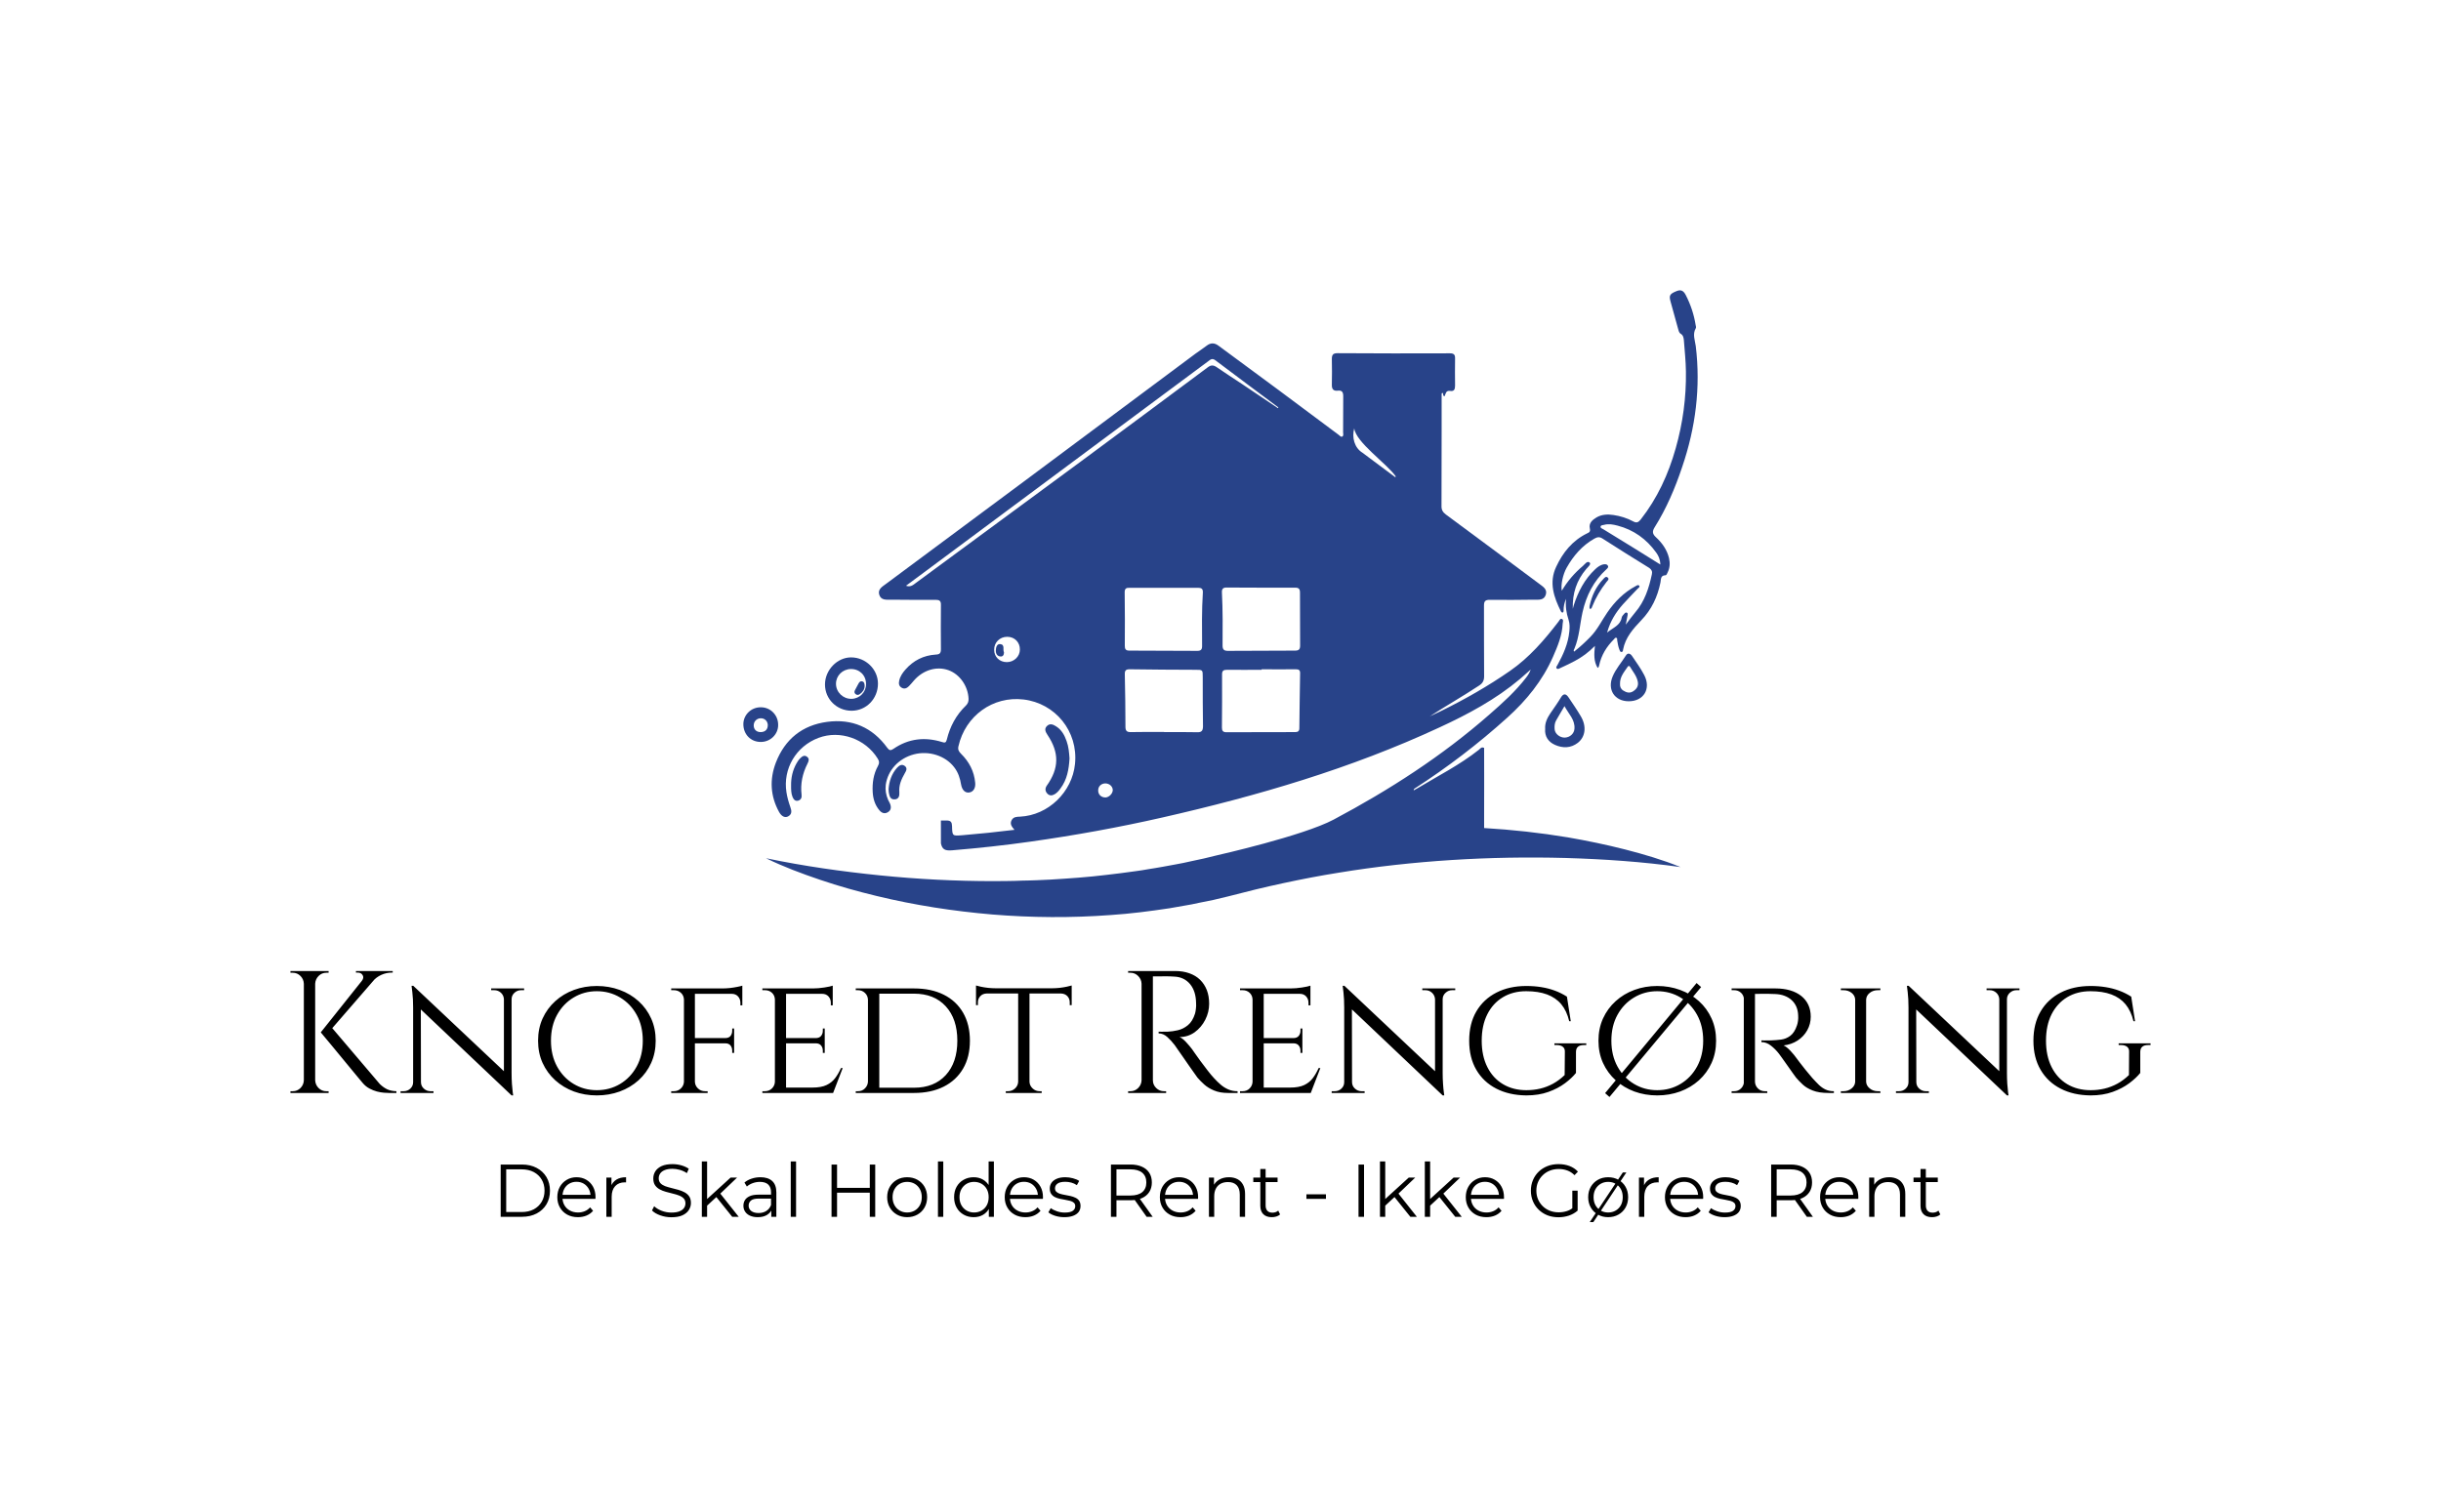 <svg xmlns="http://www.w3.org/2000/svg" viewBox="-6.655 105.185 588.31 364.63"> <svg xmlns="http://www.w3.org/2000/svg" xmlns:xlink="http://www.w3.org/1999/xlink" version="1.1" id="Layer_1" x="172.501" y="175.185" viewBox="116.1 246.686 745.766 489.921" xml:space="preserve" height="151.094" width="230" preserveAspectRatio="xMinYMin" enable-background="new 0 0 1000 1000" style="overflow: visible;"><path class="st0" d="M860.4,290.3c-0.6-4.6-2.7-9.3,0-14c0.4-0.6,0.1-1.7-0.1-2.5c-1.3-8.2-3.9-16-7.7-23.4c-1.9-3.7-4-4.5-7.5-3   c-4.9,2-5.7,3.3-4.5,7.7c1.9,7,3.9,14,5.8,21c0.5,1.6,0.7,3.6,2.2,4.5c2,1.2,2.3,3.1,2.5,5.1c0.6,8.1,1.5,16.2,1.6,24.3   c0.3,20.4-2.4,40.5-8,60.2c-5.7,20.2-14.3,39-27.4,55.7c-1.8,2.2-3.2,2.8-5.8,1.4c-4.8-2.6-10-4.2-15.4-5   c-4.6-0.7-9.2-0.5-13.3,1.9c-3.2,1.9-6.1,4.5-5.2,8.5c0.6,2.6-0.4,3.2-2.2,4c-11.4,5.6-18.9,14.9-24.1,26.1   c-5.8,12.3-1.8,23.8,3.8,35c0.2,0.4,0.8,0.8,1.1,0.8c0.9-0.2,0.9-1,0.9-1.8c0-3.1,0.6-6.1,2-9c-0.7,5.6,0.1,11.1,1.9,16.4   c1,3.1,0.9,6,0.6,9.1c-0.9,9.5-4.7,18-9.3,26.3c-0.5,0.8-1.4,1.7-0.6,2.6c0.8,0.9,1.8,0.2,2.7-0.2c3.8-1.8,7.6-3.5,11.3-5.5   c5.7-3,10.9-6.8,15.9-11.9c-0.7,6.5-1,12,2.1,17.2c1-0.5,1-1.3,1.2-2c1.7-8,5.8-14.6,11.5-20.3c0.6-0.6,1-1.6,2-1.2   c0.8,0.3,0.5,1.3,0.6,2c0.4,2.4,0.8,4.9,1.7,7.2c0.3,0.8,0.6,1.9,1.6,1.9c1.1,0,1.2-1.1,1.3-1.9c1.8-9.5,7.9-16.3,14.2-22.9   c8.1-8.4,12.7-18.3,15-29.5c0.5-2.4-0.1-5.6,3.9-5.7c0.9,0,1.3-1.4,1.7-2.2c1.8-3.6,2-7.3,1.1-11.2c-1.6-6.6-5.4-11.9-10.3-16.4   c-2.7-2.5-2.9-4.5-1-7.6c9.3-14.8,16.1-30.8,21.6-47.3C860.3,353.9,864.3,322.5,860.4,290.3z M826.1,468.6   c-2.3,10.8-5.6,21.2-13,29.8c-2.4,2.8-4.5,5.8-7.4,9.6c0.6-3,1-5.2,1.4-7.3c0.1-0.7,0.3-1.6-0.4-2c-1-0.6-1.6,0.2-2.2,0.8   c-0.8,0.9-1.8,1.9-2,3c-1.1,6.2-6.7,7.8-11.4,11.7c2.5-9,6.9-15.9,12.4-22.1c3.7-4.1,7.6-8.1,11.4-12.1c0.6-0.7,2-1.3,1.4-2.3   c-0.8-1.2-2-0.3-2.9,0.2c-9.2,4.9-16.4,12.2-22.2,20.7c-4.4,6.4-7.7,13.4-13.2,19c-4,4.1-8.1,7.9-12.7,11.5c-0.7-1,0-1.7,0.3-2.4   c3.8-9.1,4.2-18.9,6.3-28.4c2.9-13,8.7-24.5,18.7-33.6c0.8-0.8,1.8-1.5,1.1-2.8c-0.6-1.1-1.8-1.2-2.9-1.1c-2.8,0.4-5,2-7,3.9   c-8.3,7.8-13.4,17.6-16.8,28.3c-0.2,0.7-0.4,1.4-0.7,2.6c-0.4-12.1,3-22.2,10.5-31.1c1.3-1.5,4-3.7,2.7-5c-1.9-1.7-3.8,1.3-5.3,2.6   c-6.5,5.5-12.1,11.9-16.5,19.4c-0.9-4.4,0.8-12.7,3.8-18c5.3-9.4,12.1-17.3,21.6-22.7c2.3-1.3,4.1-1.6,6.4-0.1   c12.1,7.8,24.3,15.4,36.6,23C825.9,465,826.6,466.5,826.1,468.6z M829.5,451.7c1.8,2.5,3.1,5.3,3.2,9.3   c-6.9-4.3-13.2-8.2-19.4-12.1c-8.4-5.2-16.8-10.3-25.2-15.5c-0.8-0.5-2.2-0.8-2.1-1.9c0.1-1.4,1.7-1.2,2.7-1.5   c3.6-1,7.1-0.3,10.6,0.6C811.9,433.9,821.9,441.1,829.5,451.7z" style="fill: #284389; fill-opacity: 1;"></path><path class="st0" d="M200.7,575.3c11.5,0,20.6-9.4,20.6-21.2c0-11.2-9.6-20.5-21-20.5c-10.9,0-20.4,9.9-20.4,21.2   C179.9,566.2,189.1,575.3,200.7,575.3z M200.1,542.7c6.8-0.1,11.9,4.9,11.9,11.8c0,6.3-5,11.4-11.4,11.5   c-6.6,0.1-12.1-5.2-12.1-11.8C188.5,547.9,193.6,542.8,200.1,542.7z" style="fill: #284389; fill-opacity: 1;"></path><path class="st0" d="M750.4,602c6.1,2.7,12.3,2.6,17.8-1.6c6-4.7,7-12.9,2.4-20.7c-3-5.1-6.3-9.9-9.6-14.8   c-2.1-3.2-4.1-3.2-6.1,0.2c-2.5,4.2-5.4,8.2-8.2,12.3c-2.4,3.6-4.3,7.5-4,12C742.2,595.4,745.2,599.7,750.4,602z M751.2,583   c2-3.6,4.2-7.1,6.6-11.3c3.2,6.1,8.3,10.5,7.8,17.6c-0.2,3.8-3.4,6.8-7.5,7c-3.9,0.1-7.7-2.9-8-6.5   C749.9,587.4,750.1,585,751.2,583z" style="fill: #284389; fill-opacity: 1;"></path><path class="st0" d="M353.5,639.9c1.7,2,3.9,1.9,6,0.6c1.8-1.1,3.2-2.7,4.4-4.4c5.2-6.9,6.6-15,7.1-23.5c-0.3-4.5-0.7-9.2-2.3-13.6   c-1.6-4.6-3.9-8.8-8.2-11.5c-2.3-1.5-4.8-2.5-7.1-0.3c-2.4,2.3-1.1,4.7,0.4,7c9.3,13.9,9.1,26.1-0.6,39.7   C351.9,635.8,351.8,638,353.5,639.9z" style="fill: #284389; fill-opacity: 1;"></path><path class="st0" d="M820.1,547.4c-2.7-5.2-6.2-10-9.5-14.9c-1.3-1.9-3.3-2.8-4.8-0.4c-3.4,5.5-7.9,10.4-10.4,16.5   c-4.3,10.3,1.6,19.3,12.6,19.3C819.7,567.9,825.7,558.1,820.1,547.4z M801.2,554.4c-0.2-5.7,3.3-9.4,6-13.5c0.5-0.8,1.3-0.8,1.8,0   c2.2,3.8,5.2,7.1,6.1,11.7c0.7,3.6-1.1,5.9-3.8,7.6c-2.6,1.6-5.1,0.9-7.6-0.7C801.6,558.1,801.1,556.3,801.2,554.4z" style="fill: #284389; fill-opacity: 1;"></path><path class="st0" d="M143.3,586.5c0.1-7.8-6-14-13.7-13.9c-7.5,0-13.5,6-13.5,13.2c0,8,5.8,13.9,13.6,13.9   C137.2,599.7,143.3,593.8,143.3,586.5z M129.8,592c-3.3,0.1-5.5-1.9-5.6-5c-0.1-3.2,2.2-5.7,5.4-5.8c3.1-0.1,5.4,2.1,5.6,5.1   C135.3,589.8,133.3,591.9,129.8,592z" style="fill: #284389; fill-opacity: 1;"></path><path class="st0" d="M165.9,611.3c-2.2-1.7-4-0.2-5.5,1.3c-1.1,1.1-2,2.5-2.8,3.9c-3,5.4-4.3,11.2-4.2,17.4c0,3,0,5.9,1.1,8.7   c0.8,2,2.1,3.6,4.4,3c2.3-0.6,3-2.6,2.7-4.6c-1-8.6,0.7-16.6,4.6-24.3C167.2,614.8,167.9,612.8,165.9,611.3z" style="fill: #284389; fill-opacity: 1;"></path><path class="st0" d="M242.3,618.5c-2.4-1.8-4.4-0.4-6.1,1.4c-4.3,4.8-6.1,10.5-6.6,16.5c0.1,1.1,0,2,0.2,2.9c0.5,2.6,1,5.4,4.4,5.3   c3.5-0.1,4-2.9,3.8-5.6c-0.5-5.6,1.7-10.3,4.3-14.9C243.4,622.3,244.5,620.2,242.3,618.5z" style="fill: #284389; fill-opacity: 1;"></path><path class="st0" d="M316.8,523.2c-2.7-0.2-3.3,2.7-3.4,4.9c-0.1,2.4,0.9,4.5,3.6,4.8c1.9,0.2,2.8-1.2,2.8-3.3   C318.6,527.6,320.8,523.6,316.8,523.2z" style="fill: #284389; fill-opacity: 1;"></path><path class="st0" d="M788.1,472.4c-5.7,5.9-9,13.1-10.7,21.1c-0.1,0.7-0.2,1.5,0.4,2.3c1.3-0.3,1.4-1.2,1.7-2   c2.7-6.9,6.5-13.2,11.1-19.1c0.8-1,2.4-2.2,1.1-3.4C790.3,469.8,789,471.4,788.1,472.4z" style="fill: #284389; fill-opacity: 1;"></path><path class="st0" d="M207,562.4c2.4-1.6,3.8-3.8,3.9-6.3c0-2-0.4-3.5-2.1-3.8c-1.6-0.3-2.3,1-3,2.3c-0.8,1.5-1.6,3-2.4,4.5   c-0.6,1.1-0.7,2.1,0.2,3C204.6,563.1,205.8,563.2,207,562.4z" style="fill: #284389; fill-opacity: 1;"></path><path class="st0" d="M760.5,674.3c-21.6-3.6-43.5-6-65.5-7.3v-8.2c0-0.6,0-1.4,0-2.4c0-17,0.1-34,0-51c0-1.3,0.3-1-0.8-1.3   c-1.4-0.5-2.4,1-3.4,1.8c-15.1,11.9-31.3,20-47.7,29.9c-1.1,0.6-2.2,1.2-3.2,1.8c0.1-0.9,0.4-1.3,0.8-1.5   c25.6-16.5,49.8-35,72.4-55.4c15-13.5,27.5-28.9,35.7-47.5c3.7-8.4,7.2-16.8,7.6-26.1c0.1-1.2,0.9-3.1-0.8-3.6   c-1.3-0.4-1.8,1.4-2.6,2.3c-11,14.3-22.7,27.9-37.7,38.3c-17.1,11.9-35.2,22.2-53.9,31.4c-2.9,1.4-5.9,2.8-8.9,4.2   c12.8-8.3,25.9-15.7,38.6-24.1c2.8-1.8,3.9-3.9,3.9-7.2c-0.2-18.5,0-37-0.1-55.4c0-3.4,1.1-4.4,4.5-4.4c11.6,0.1,23.2,0.1,34.7-0.1   c3.5,0,7.7,0.6,9.1-3.9c1.4-4.4-2.4-6.4-5.1-8.5c-24.3-18.1-48.6-36.2-73-54.2c-2.4-1.8-3.5-3.7-3.4-6.7   c0.1-19.8,0.1-39.7,0.1-59.5c0-9.1,0-18.2,0-27.4c0-0.6-0.1-1.3,0.7-1.5c1,0.6-0.2,2.3,1.6,2.7c0.9-1.9,0.9-4.7,4.3-4.2   c3.2,0.5,3.9-1.3,3.9-4.2c-0.1-7-0.1-14,0-21.1c0.1-3-0.9-4.1-4-4.1c-29.3,0.1-58.6,0.1-87.9-0.1c-3.6,0-4.4,1.4-4.4,4.6   c0.1,6.7,0.2,13.3,0,20c-0.1,3.5,1.2,5.1,4.7,4.7c3.3-0.4,4.2,1.2,4.2,4.4c-0.1,9.4,0,18.7-0.1,28.1c0,1.2,0.6,2.7-0.7,3.4   c-1.1,0.5-1.9-0.8-2.8-1.4c-15.6-11.6-31.2-23.3-46.8-34.9c-15.6-11.6-31.3-23.1-47-34.7c-3.2-2.4-6.2-2.5-9.4,0   c-2.8,2.2-5.9,4.1-8.7,6.2c-44.8,33.3-89.5,66.7-134.2,100c-35.9,26.7-71.8,53.3-107.7,80c-2.8,2.1-6.5,4.1-5.2,8.4   c1.4,4.5,5.6,3.9,9,3.9c11.7,0.1,23.4,0.2,35.1,0.1c2.9,0,4.2,0.8,4.1,4c-0.1,11.6-0.1,23.2,0,34.7c0,3.1-1.1,4-4,4.1   c-9.6,0.6-17.5,4.6-23.8,11.8c-2.2,2.5-4.1,5.3-4.8,8.6c-0.5,2.2-0.3,4.2,1.9,5.5c2.2,1.3,4.1,0.4,5.7-1.2c1.4-1.4,2.6-2.9,3.9-4.4   c7.2-8.3,17.8-11.4,27-8.1c8.9,3.2,15.3,12.5,15.7,22.3c0.1,2.1-0.5,3.8-2,5.3c-7.7,7.4-12.5,16.4-15,26.7   c-0.6,2.4-1.5,2.6-3.6,1.9c-13.5-4.2-26.3-2.8-38.1,5.3c-2.1,1.4-3.2,1.4-4.8-0.8c-11.6-16-27.6-22.9-47-20.3   c-19.4,2.6-33,13.5-40.1,31.9c-5,13.1-4.3,26.1,2.5,38.5c2,3.6,4.7,4.8,7.1,3.5c3.3-1.8,2.7-4.6,1.7-7.4c-1.3-3.7-2.4-7.5-3-11.4   c-2.9-18.3,7.4-36,25.1-42.6c16.8-6.3,36.6,0.7,46.2,16.2c1.3,2,1.4,3.7,0.2,5.8c-3.5,6.3-4.5,13.3-4.1,20.4   c0.3,5.3,1.8,10.2,5.3,14.3c1.7,2,4,3,6.6,1.4c2.5-1.5,2.7-3.9,1.7-6.5c-0.4-1-1-2-1.5-3c-1.7-3.8-2.4-7.8-1.9-11.9   c1.6-11.4,10.2-20.7,22-23.8c11.7-3.1,24.7,1.1,31.5,10.1c3.1,4,4.6,8.6,5.4,13.6c0.8,4.3,3.2,6.6,6.4,6.1c3.2-0.5,5-3.5,4.6-7.6   c-0.8-9-4.8-16.5-11.1-22.7c-1.7-1.7-2.6-3.2-2-5.8c5.4-23.9,27-39.4,50.8-36.6c24.8,2.9,42.9,24.8,40.3,50.4   c-2.2,22-20.9,40.1-42.9,41.2c-2.7,0.1-5.3,0.1-6.7,2.9c-1.4,2.8,0.1,4.9,2.3,7.4c-13.9,1.7-27.2,3.1-40.6,4.2   c-7.9,0.6-8,0.8-8.2-7.1c-0.1-3.1-0.9-4.4-4.3-4.4c-1.5,0-3,0-4.4,0V679c1,4.7,3.2,5.9,8.8,5.4c20.5-1.7,40.9-3.9,61.3-6.8   c34.6-4.9,69-11.1,103.2-18.9c74.3-16.9,147.1-38.2,216.4-70.4c22.3-10.3,43.9-21.9,62.8-37.8c2.8-2.4,5.6-4.9,8.4-7.4   c-0.8,2.4-2.1,4.4-3.5,6.2c-8.3,10.8-18.4,19.9-28.6,28.8c-37.1,32.6-78.3,59.1-121.9,82.3c-24.1,12.8-90.7,27.8-90.7,27.8   l-10.7,2.6l-10.7,2.3c-7.1,1.7-14.4,2.8-21.6,4.2c-3.6,0.7-7.2,1.2-10.8,1.8c-3.6,0.6-7.2,1.3-10.9,1.7c-7.3,1-14.5,2-21.9,2.8   c-14.6,1.8-29.3,2.8-44,3.7l-11,0.5c-3.7,0.2-7.4,0.2-11.1,0.3l-5.5,0.2l-5.5,0.1c-3.7,0-7.4,0.1-11.1,0.1c-29.6,0-59.3-1.5-89-4.5   c-29.7-3-59.4-7.2-89.1-13.4c13.7,6.7,27.9,12,42.4,16.9c14.4,4.9,29.1,9,44,12.6c29.7,7.2,60,11.9,90.7,14.5   c30.6,2.5,61.5,2.7,92.3,0.4c15.4-1,30.7-3,46-5.3l11.4-2c1.9-0.3,3.8-0.6,5.7-1l5.7-1.2l11.4-2.3l11.3-2.7l21.8-5.5   c7.1-1.8,14.4-3.3,21.5-4.9c14.4-3.1,28.9-5.9,43.4-8.2c29.1-4.8,58.5-8,88.1-9.9c29.6-1.9,59.3-2.4,89.2-1.6   c29.9,0.9,59.8,2.9,89.8,7.1c-14.1-5.7-28.7-10-43.5-13.8C790.5,680,775.5,676.9,760.5,674.3z M322,537.3c-5.7,0-9.9-4.1-9.9-9.6   c-0.1-5.8,4.4-10.2,10.2-10.2c5.8,0,10,4.3,9.9,10C332.2,532.9,327.6,537.3,322,537.3z M399.1,643.1c-3.3,0-5.7-2.2-5.7-5.4   c-0.1-3.2,2.3-5.5,5.5-5.6c3.3,0,5.9,2.4,5.9,5.3C404.7,640.2,401.8,643,399.1,643.1z M474.6,524.8c0,2.7-1,3.7-3.7,3.7   c-17.7-0.1-35.5-0.2-53.2-0.2c-2.9,0-3.5-1.3-3.5-3.8c0.1-13.9,0.1-27.8-0.1-41.8c0-2.9,1.2-3.6,3.8-3.5c9,0.1,18,0,27,0   c0,0,0,0,0,0c8.9,0,17.7,0.1,26.6,0c2.6,0,3.8,0.8,3.7,3.6C474.3,496.7,474.5,510.7,474.6,524.8z M470.7,592.1   c-8.6-0.2-17.2-0.1-25.8-0.1c0,0,0-0.1,0-0.1c-8.6,0-17.2-0.1-25.8,0.1c-3.1,0.1-4.4-0.8-4.4-4.1c0-13.7-0.2-27.3-0.5-41   c-0.1-3.2,0.9-4.1,4.3-4c17,0.3,34,0.3,50.9,0.4c5.7,0,5.7,0,5.7,5.6c0,12.9,0,25.8,0.2,38.8C475.2,591.2,474,592.2,470.7,592.1z    M479.1,306.8c-32.8,24.4-65.6,48.8-98.5,73.1c-43.2,31.9-86.5,63.7-129.7,95.5c-2.1,1.6-4.2,3.5-7.7,2.2c5.6-4.2,10.9-8.1,16.2-12   c42.1-31.3,84.2-62.6,126.3-93.9c31.2-23.2,62.5-46.4,93.7-69.6c1.7-1.3,3.1-2.6,5.5-0.8c16.4,12.4,32.9,24.6,49.3,36.9   c-0.1,0.2-0.2,0.4-0.3,0.6c-9.3-6.2-18.5-12.5-27.8-18.7c-6.8-4.5-13.6-8.9-20.3-13.5C483.3,305,481.5,305,479.1,306.8z M550.6,589   c0,2.2-1.1,3-3.2,3c-18,0-35.9,0-53.9,0.1c-2.6,0-3.4-1.2-3.4-3.6c0.1-13.9,0.2-27.8,0.1-41.7c0-2.9,1.3-3.5,3.9-3.5   c9,0.1,18,0,27,0c0-0.1,0-0.3,0-0.4c9,0,18,0.1,26.9,0c2.2,0,3.2,0.7,3.2,2.9C550.9,560.2,550.8,574.6,550.6,589z M551.2,524.4   c0,2.9-1,3.9-3.9,3.9c-17.5,0-35,0.1-52.5,0.2c-3,0-4.2-1-4.2-4.1c0.1-13.8,0.2-27.6-0.5-41.4c-0.2-3.1,1-4.1,4-4   c8.9,0.1,17.7,0.1,26.6,0.1c0,0,0,0,0,0c8.9,0,17.7,0.1,26.6,0c2.9,0,3.8,1,3.8,3.9C551.1,496.8,551.1,510.6,551.2,524.4z    M625.5,392.7c-8.1-6-25.1-18.8-25.6-19.1c-6.3-3.9-8.4-12-6.4-19.1c1.2,11,25.5,27.6,32.5,37.7   C625.9,392.3,625.7,392.5,625.5,392.7z" style="fill: #284389; fill-opacity: 1;"></path></svg> <svg y="385.185" viewBox="2.05 4.07 346.97 14.63" x="114.015" height="14.63" width="346.97" xmlns="http://www.w3.org/2000/svg" style="overflow: visible;"><g fill="#000" style=""><path d="M7.18 17.42L2.05 17.42L2.05 4.82L7.18 4.82Q9.20 4.82 10.72 5.63Q12.24 6.43 13.09 7.85Q13.93 9.27 13.93 11.12L13.93 11.12Q13.93 12.98 13.09 14.40Q12.24 15.82 10.72 16.62Q9.20 17.42 7.18 17.42L7.18 17.42ZM3.38 5.98L3.38 16.27L7.11 16.27Q8.78 16.27 10.02 15.62Q11.25 14.96 11.93 13.80Q12.62 12.64 12.62 11.12L12.62 11.12Q12.62 9.59 11.93 8.44Q11.25 7.29 10.02 6.63Q8.78 5.98 7.11 5.98L7.11 5.98L3.38 5.98ZM20.66 17.51L20.66 17.51Q19.19 17.51 18.07 16.89Q16.96 16.27 16.33 15.18Q15.70 14.09 15.70 12.69L15.70 12.69Q15.70 11.29 16.30 10.21Q16.90 9.13 17.96 8.51Q19.01 7.88 20.32 7.88L20.32 7.88Q21.65 7.88 22.69 8.49Q23.72 9.09 24.32 10.18Q24.91 11.27 24.91 12.69L24.91 12.69Q24.91 12.78 24.90 12.88Q24.89 12.98 24.89 13.09L24.89 13.09L16.67 13.09L16.67 12.13L24.21 12.13L23.71 12.51Q23.71 11.48 23.27 10.68Q22.82 9.88 22.07 9.43Q21.31 8.98 20.32 8.98L20.32 8.98Q19.35 8.98 18.58 9.43Q17.80 9.88 17.37 10.69Q16.94 11.50 16.94 12.55L16.94 12.55L16.94 12.74Q16.94 13.82 17.42 14.64Q17.89 15.46 18.75 15.92Q19.60 16.38 20.70 16.38L20.70 16.38Q21.56 16.38 22.31 16.07Q23.06 15.77 23.60 15.14L23.60 15.14L24.32 15.97Q23.69 16.72 22.74 17.12Q21.80 17.51 20.66 17.51ZM28.80 17.42L27.52 17.42L27.52 7.97L28.75 7.97L28.75 10.55L28.62 10.10Q29.02 9.02 29.95 8.45Q30.89 7.88 32.27 7.88L32.27 7.88L32.27 9.13Q32.20 9.13 32.13 9.12Q32.06 9.11 31.99 9.11L31.99 9.11Q30.49 9.11 29.65 10.02Q28.80 10.93 28.80 12.60L28.80 12.60L28.80 17.42ZM43.20 17.53L43.20 17.53Q41.80 17.53 40.51 17.07Q39.22 16.61 38.52 15.89L38.52 15.89L39.04 14.87Q39.71 15.52 40.83 15.96Q41.96 16.40 43.20 16.40L43.20 16.40Q44.39 16.40 45.14 16.10Q45.88 15.80 46.23 15.30Q46.58 14.80 46.58 14.18L46.58 14.18Q46.58 13.45 46.16 13.00Q45.74 12.55 45.05 12.29Q44.37 12.02 43.54 11.83Q42.71 11.63 41.89 11.40Q41.06 11.18 40.37 10.80Q39.67 10.42 39.25 9.80Q38.83 9.18 38.83 8.17L38.83 8.17Q38.83 7.24 39.32 6.45Q39.82 5.67 40.84 5.19Q41.87 4.72 43.47 4.72L43.47 4.72Q44.53 4.72 45.58 5.01Q46.62 5.31 47.38 5.83L47.38 5.83L46.93 6.89Q46.12 6.35 45.21 6.10Q44.30 5.85 43.45 5.85L43.45 5.85Q42.32 5.85 41.58 6.16Q40.84 6.46 40.49 6.98Q40.14 7.49 40.14 8.14L40.14 8.14Q40.14 8.87 40.56 9.32Q40.99 9.77 41.68 10.03Q42.37 10.28 43.20 10.48Q44.03 10.67 44.85 10.91Q45.67 11.14 46.36 11.51Q47.05 11.88 47.48 12.49Q47.90 13.10 47.90 14.09L47.90 14.09Q47.90 15.01 47.39 15.80Q46.89 16.58 45.86 17.06Q44.82 17.53 43.20 17.53ZM54.14 12.56L51.53 14.98L51.57 13.34L57.46 7.97L59.02 7.97L54.86 11.95L54.14 12.56ZM51.80 17.42L50.53 17.42L50.53 4.07L51.80 4.07L51.80 17.42ZM59.42 17.42L57.85 17.42L53.91 12.51L54.74 11.52L59.42 17.42ZM68.49 17.42L67.27 17.42L67.27 15.34L67.21 14.99L67.21 11.50Q67.21 10.30 66.54 9.65Q65.86 9.00 64.53 9.00L64.53 9.00Q63.61 9.00 62.78 9.31Q61.96 9.61 61.38 10.12L61.38 10.12L60.80 9.16Q61.52 8.55 62.53 8.22Q63.54 7.88 64.66 7.88L64.66 7.88Q66.49 7.88 67.49 8.79Q68.49 9.70 68.49 11.56L68.49 11.56L68.49 17.42ZM64.01 17.51L64.01 17.51Q62.95 17.51 62.16 17.16Q61.38 16.81 60.97 16.19Q60.55 15.57 60.55 14.76L60.55 14.76Q60.55 14.02 60.90 13.42Q61.25 12.82 62.06 12.45Q62.86 12.08 64.21 12.08L64.21 12.08L67.46 12.08L67.46 13.03L64.24 13.03Q62.87 13.03 62.34 13.52Q61.81 14.00 61.81 14.72L61.81 14.72Q61.81 15.53 62.44 16.02Q63.07 16.51 64.21 16.51L64.21 16.51Q65.29 16.51 66.07 16.01Q66.85 15.52 67.21 14.58L67.21 14.58L67.50 15.46Q67.14 16.40 66.25 16.96Q65.36 17.51 64.01 17.51ZM73.24 17.42L71.96 17.42L71.96 4.07L73.24 4.07L73.24 17.42ZM91.01 17.42L91.01 4.82L92.32 4.82L92.32 17.42L91.01 17.42ZM83.12 4.82L83.12 17.42L81.79 17.42L81.79 4.82L83.12 4.82ZM91.13 10.44L91.13 11.61L82.98 11.61L82.98 10.44L91.13 10.44ZM100.01 17.51L100.01 17.51Q98.64 17.51 97.55 16.89Q96.46 16.27 95.83 15.18Q95.20 14.09 95.20 12.69L95.20 12.69Q95.20 11.27 95.83 10.19Q96.46 9.11 97.54 8.50Q98.62 7.88 100.01 7.88L100.01 7.88Q101.41 7.88 102.50 8.50Q103.59 9.11 104.21 10.19Q104.83 11.27 104.83 12.69L104.83 12.69Q104.83 14.09 104.21 15.18Q103.59 16.27 102.49 16.89Q101.39 17.51 100.01 17.51ZM100.01 16.38L100.01 16.38Q101.03 16.38 101.83 15.92Q102.62 15.46 103.08 14.63Q103.54 13.79 103.54 12.69L103.54 12.69Q103.54 11.57 103.08 10.75Q102.62 9.92 101.83 9.46Q101.03 9.00 100.03 9.00L100.03 9.00Q99.02 9.00 98.23 9.46Q97.43 9.92 96.97 10.75Q96.50 11.57 96.50 12.69L96.50 12.69Q96.50 13.79 96.97 14.63Q97.43 15.46 98.23 15.92Q99.02 16.38 100.01 16.38ZM108.72 17.42L107.44 17.42L107.44 4.07L108.72 4.07L108.72 17.42ZM116.05 17.51L116.05 17.51Q114.70 17.51 113.63 16.90Q112.55 16.29 111.94 15.20Q111.33 14.11 111.33 12.69L111.33 12.69Q111.33 11.25 111.94 10.17Q112.55 9.09 113.63 8.49Q114.70 7.88 116.05 7.88L116.05 7.88Q117.29 7.88 118.27 8.44Q119.25 9.00 119.84 10.07Q120.42 11.14 120.42 12.69L120.42 12.69Q120.42 14.22 119.84 15.30Q119.27 16.38 118.29 16.95Q117.31 17.51 116.05 17.51ZM116.14 16.38L116.14 16.38Q117.14 16.38 117.95 15.92Q118.75 15.46 119.21 14.63Q119.66 13.79 119.66 12.69L119.66 12.69Q119.66 11.57 119.21 10.75Q118.75 9.92 117.95 9.46Q117.14 9.00 116.14 9.00L116.14 9.00Q115.15 9.00 114.35 9.46Q113.56 9.92 113.09 10.75Q112.63 11.57 112.63 12.69L112.63 12.69Q112.63 13.79 113.09 14.63Q113.56 15.46 114.35 15.92Q115.15 16.38 116.14 16.38ZM120.92 17.42L119.70 17.42L119.70 14.58L119.83 12.67L119.65 10.76L119.65 4.07L120.92 4.07L120.92 17.42ZM128.50 17.51L128.50 17.51Q127.03 17.51 125.91 16.89Q124.79 16.27 124.16 15.18Q123.53 14.09 123.53 12.69L123.53 12.69Q123.53 11.29 124.14 10.21Q124.74 9.13 125.79 8.51Q126.85 7.88 128.16 7.88L128.16 7.88Q129.49 7.88 130.53 8.49Q131.56 9.09 132.16 10.18Q132.75 11.27 132.75 12.69L132.75 12.69Q132.75 12.78 132.74 12.88Q132.73 12.98 132.73 13.09L132.73 13.09L124.51 13.09L124.51 12.13L132.05 12.13L131.54 12.51Q131.54 11.48 131.10 10.68Q130.66 9.88 129.91 9.43Q129.15 8.98 128.16 8.98L128.16 8.98Q127.19 8.98 126.41 9.43Q125.64 9.88 125.21 10.69Q124.78 11.50 124.78 12.55L124.78 12.55L124.78 12.74Q124.78 13.82 125.25 14.64Q125.73 15.46 126.59 15.92Q127.44 16.38 128.54 16.38L128.54 16.38Q129.40 16.38 130.15 16.07Q130.90 15.77 131.44 15.14L131.44 15.14L132.16 15.97Q131.53 16.72 130.58 17.12Q129.64 17.51 128.50 17.51ZM137.90 17.51L137.90 17.51Q136.73 17.51 135.68 17.18Q134.64 16.85 134.05 16.34L134.05 16.34L134.62 15.34Q135.20 15.77 136.10 16.08Q137.00 16.40 137.99 16.40L137.99 16.40Q139.34 16.40 139.93 15.98Q140.53 15.55 140.53 14.85L140.53 14.85Q140.53 14.33 140.19 14.03Q139.86 13.73 139.32 13.58Q138.78 13.43 138.11 13.32Q137.45 13.21 136.79 13.07Q136.13 12.92 135.59 12.65Q135.05 12.37 134.72 11.88Q134.39 11.39 134.39 10.58L134.39 10.58Q134.39 9.81 134.82 9.20Q135.25 8.59 136.09 8.24Q136.93 7.88 138.13 7.88L138.13 7.88Q139.05 7.88 139.97 8.13Q140.89 8.37 141.48 8.77L141.48 8.77L140.92 9.79Q140.29 9.36 139.57 9.17Q138.85 8.98 138.13 8.98L138.13 8.98Q136.85 8.98 136.25 9.42Q135.65 9.86 135.65 10.55L135.65 10.55Q135.65 11.09 135.98 11.39Q136.31 11.70 136.86 11.87Q137.41 12.04 138.07 12.15Q138.73 12.26 139.38 12.41Q140.04 12.56 140.59 12.83Q141.14 13.09 141.47 13.56Q141.80 14.04 141.80 14.81L141.80 14.81Q141.80 15.64 141.35 16.25Q140.89 16.85 140.01 17.18Q139.14 17.51 137.90 17.51ZM150.46 17.42L149.13 17.42L149.13 4.82L153.85 4.82Q155.45 4.82 156.60 5.34Q157.75 5.85 158.37 6.81Q158.99 7.78 158.99 9.14L158.99 9.14Q158.99 10.48 158.37 11.44Q157.75 12.40 156.60 12.92Q155.45 13.43 153.85 13.43L153.85 13.43L149.87 13.43L150.46 12.82L150.46 17.42ZM159.19 17.42L157.73 17.42L154.49 12.85L155.93 12.85L159.19 17.42ZM150.46 5.35L150.46 12.92L149.87 12.29L153.81 12.29Q155.70 12.29 156.68 11.47Q157.66 10.64 157.66 9.14L157.66 9.14Q157.66 7.63 156.68 6.80Q155.70 5.98 153.81 5.98L153.81 5.98L149.87 5.98L150.46 5.35ZM165.89 17.51L165.89 17.51Q164.41 17.51 163.30 16.89Q162.18 16.27 161.55 15.18Q160.92 14.09 160.92 12.69L160.92 12.69Q160.92 11.29 161.52 10.21Q162.13 9.13 163.18 8.51Q164.23 7.88 165.55 7.88L165.55 7.88Q166.88 7.88 167.91 8.49Q168.95 9.09 169.54 10.18Q170.14 11.27 170.14 12.69L170.14 12.69Q170.14 12.78 170.13 12.88Q170.12 12.98 170.12 13.09L170.12 13.09L161.89 13.09L161.89 12.13L169.43 12.13L168.93 12.51Q168.93 11.48 168.49 10.68Q168.05 9.88 167.29 9.43Q166.54 8.98 165.55 8.98L165.55 8.98Q164.57 8.98 163.80 9.43Q163.03 9.88 162.59 10.69Q162.16 11.50 162.16 12.55L162.16 12.55L162.16 12.74Q162.16 13.82 162.64 14.64Q163.12 15.46 163.97 15.92Q164.83 16.38 165.92 16.38L165.92 16.38Q166.79 16.38 167.54 16.07Q168.28 15.77 168.82 15.14L168.82 15.14L169.54 15.97Q168.91 16.72 167.97 17.12Q167.02 17.51 165.89 17.51ZM177.57 7.88L177.57 7.88Q178.72 7.88 179.60 8.33Q180.47 8.77 180.96 9.67Q181.46 10.57 181.46 11.93L181.46 11.93L181.46 17.42L180.18 17.42L180.18 12.06Q180.18 10.57 179.43 9.80Q178.69 9.04 177.34 9.04L177.34 9.04Q176.33 9.04 175.58 9.44Q174.83 9.85 174.43 10.61Q174.02 11.38 174.02 12.46L174.02 12.46L174.02 17.42L172.75 17.42L172.75 7.97L173.97 7.97L173.97 10.57L173.77 10.08Q174.22 9.05 175.21 8.47Q176.20 7.88 177.57 7.88ZM187.90 17.51L187.90 17.51Q186.57 17.51 185.85 16.79Q185.13 16.07 185.13 14.76L185.13 14.76L185.13 5.89L186.41 5.89L186.41 14.69Q186.41 15.52 186.83 15.97Q187.25 16.42 188.05 16.42L188.05 16.42Q188.89 16.42 189.45 15.93L189.45 15.93L189.90 16.85Q189.52 17.19 188.99 17.35Q188.46 17.51 187.90 17.51ZM189.29 9.04L183.44 9.04L183.44 7.97L189.29 7.97L189.29 9.04ZM200.95 13.10L196.24 13.10L196.24 11.99L200.95 11.99L200.95 13.10ZM210.13 17.42L208.80 17.42L208.80 4.82L210.13 4.82L210.13 17.42ZM217.58 12.56L214.97 14.98L215.01 13.34L220.90 7.97L222.46 7.97L218.30 11.95L217.58 12.56ZM215.24 17.42L213.97 17.42L213.97 4.07L215.24 4.07L215.24 17.42ZM222.86 17.42L221.29 17.42L217.35 12.51L218.18 11.52L222.86 17.42ZM228.40 12.56L225.79 14.98L225.83 13.34L231.71 7.97L233.28 7.97L229.12 11.95L228.40 12.56ZM226.06 17.42L224.78 17.42L224.78 4.07L226.06 4.07L226.06 17.42ZM233.68 17.42L232.11 17.42L228.17 12.51L229.00 11.52L233.68 17.42ZM239.62 17.51L239.62 17.51Q238.14 17.51 237.02 16.89Q235.91 16.27 235.28 15.18Q234.65 14.09 234.65 12.69L234.65 12.69Q234.65 11.29 235.25 10.21Q235.85 9.13 236.91 8.51Q237.96 7.88 239.27 7.88L239.27 7.88Q240.61 7.88 241.64 8.49Q242.68 9.09 243.27 10.18Q243.86 11.27 243.86 12.69L243.86 12.69Q243.86 12.78 243.86 12.88Q243.85 12.98 243.85 13.09L243.85 13.09L235.62 13.09L235.62 12.13L243.16 12.13L242.66 12.51Q242.66 11.48 242.22 10.68Q241.78 9.88 241.02 9.43Q240.26 8.98 239.27 8.98L239.27 8.98Q238.30 8.98 237.53 9.43Q236.75 9.88 236.32 10.69Q235.89 11.50 235.89 12.55L235.89 12.55L235.89 12.74Q235.89 13.82 236.37 14.64Q236.84 15.46 237.70 15.92Q238.55 16.38 239.65 16.38L239.65 16.38Q240.52 16.38 241.26 16.07Q242.01 15.77 242.55 15.14L242.55 15.14L243.27 15.97Q242.64 16.72 241.70 17.12Q240.75 17.51 239.62 17.51ZM256.99 17.53L256.99 17.53Q255.55 17.53 254.33 17.06Q253.12 16.58 252.23 15.71Q251.33 14.85 250.84 13.68Q250.34 12.51 250.34 11.12L250.34 11.12Q250.34 9.74 250.84 8.57Q251.33 7.40 252.23 6.53Q253.13 5.67 254.35 5.19Q255.56 4.72 257.00 4.72L257.00 4.72Q258.44 4.72 259.64 5.17Q260.84 5.62 261.68 6.53L261.68 6.53L260.86 7.38Q260.06 6.59 259.11 6.25Q258.16 5.90 257.06 5.90L257.06 5.90Q255.89 5.90 254.91 6.29Q253.93 6.68 253.20 7.39Q252.47 8.10 252.06 9.05Q251.66 9.99 251.66 11.12L251.66 11.12Q251.66 12.24 252.06 13.19Q252.47 14.15 253.20 14.86Q253.93 15.57 254.91 15.96Q255.89 16.34 257.04 16.34L257.04 16.34Q258.12 16.34 259.08 16.02Q260.05 15.70 260.86 14.92L260.86 14.92L261.61 15.93Q260.71 16.72 259.51 17.13Q258.30 17.53 256.99 17.53ZM261.61 15.93L260.33 15.77L260.33 11.12L261.61 11.12L261.61 15.93ZM268.96 17.51L268.96 17.51Q267.59 17.51 266.50 16.89Q265.41 16.27 264.78 15.18Q264.15 14.09 264.15 12.69L264.15 12.69Q264.15 11.27 264.78 10.19Q265.41 9.11 266.49 8.50Q267.57 7.88 268.96 7.88L268.96 7.88Q270.36 7.88 271.45 8.50Q272.54 9.11 273.16 10.19Q273.78 11.27 273.78 12.69L273.78 12.69Q273.78 14.09 273.16 15.18Q272.54 16.27 271.44 16.89Q270.34 17.51 268.96 17.51ZM268.96 16.38L268.96 16.38Q269.98 16.38 270.77 15.92Q271.57 15.46 272.03 14.63Q272.48 13.79 272.48 12.69L272.48 12.69Q272.48 11.57 272.03 10.75Q271.57 9.92 270.77 9.46Q269.98 9.00 268.97 9.00L268.97 9.00Q267.97 9.00 267.17 9.46Q266.38 9.92 265.91 10.75Q265.45 11.57 265.45 12.69L265.45 12.69Q265.45 13.79 265.91 14.63Q266.38 15.46 267.17 15.92Q267.97 16.38 268.96 16.38ZM265.39 18.70L264.53 18.70L272.50 6.73L273.35 6.73L265.39 18.70ZM277.67 17.42L276.39 17.42L276.39 7.97L277.61 7.97L277.61 10.55L277.49 10.10Q277.88 9.02 278.82 8.45Q279.76 7.88 281.14 7.88L281.14 7.88L281.14 9.13Q281.07 9.13 281.00 9.12Q280.93 9.11 280.85 9.11L280.85 9.11Q279.36 9.11 278.51 10.02Q277.67 10.93 277.67 12.60L277.67 12.60L277.67 17.42ZM287.62 17.51L287.62 17.51Q286.15 17.51 285.03 16.89Q283.91 16.27 283.28 15.18Q282.65 14.09 282.65 12.69L282.65 12.69Q282.65 11.29 283.26 10.21Q283.86 9.13 284.91 8.51Q285.97 7.88 287.28 7.88L287.28 7.88Q288.61 7.88 289.65 8.49Q290.68 9.09 291.28 10.18Q291.87 11.27 291.87 12.69L291.87 12.69Q291.87 12.78 291.86 12.88Q291.85 12.98 291.85 13.09L291.85 13.09L283.63 13.09L283.63 12.13L291.17 12.13L290.66 12.51Q290.66 11.48 290.22 10.68Q289.78 9.88 289.03 9.43Q288.27 8.98 287.28 8.98L287.28 8.98Q286.31 8.98 285.53 9.43Q284.76 9.88 284.33 10.69Q283.90 11.50 283.90 12.55L283.90 12.55L283.90 12.74Q283.90 13.82 284.37 14.64Q284.85 15.46 285.71 15.92Q286.56 16.38 287.66 16.38L287.66 16.38Q288.52 16.38 289.27 16.07Q290.02 15.77 290.56 15.14L290.56 15.14L291.28 15.97Q290.65 16.72 289.70 17.12Q288.76 17.51 287.62 17.51ZM297.02 17.51L297.02 17.51Q295.85 17.51 294.80 17.18Q293.76 16.85 293.17 16.34L293.17 16.34L293.74 15.34Q294.32 15.77 295.22 16.08Q296.12 16.40 297.11 16.40L297.11 16.40Q298.46 16.40 299.05 15.98Q299.65 15.55 299.65 14.85L299.65 14.85Q299.65 14.33 299.31 14.03Q298.98 13.73 298.44 13.58Q297.90 13.43 297.23 13.32Q296.57 13.21 295.91 13.07Q295.25 12.92 294.71 12.65Q294.17 12.37 293.84 11.88Q293.51 11.39 293.51 10.58L293.51 10.58Q293.51 9.81 293.94 9.20Q294.37 8.59 295.21 8.24Q296.05 7.88 297.25 7.88L297.25 7.88Q298.17 7.88 299.09 8.13Q300.01 8.37 300.60 8.77L300.60 8.77L300.04 9.79Q299.41 9.36 298.69 9.17Q297.97 8.98 297.25 8.98L297.25 8.98Q295.97 8.98 295.37 9.42Q294.77 9.86 294.77 10.55L294.77 10.55Q294.77 11.09 295.10 11.39Q295.43 11.70 295.98 11.87Q296.53 12.04 297.19 12.15Q297.85 12.26 298.50 12.41Q299.16 12.56 299.71 12.83Q300.26 13.09 300.59 13.56Q300.92 14.04 300.92 14.81L300.92 14.81Q300.92 15.64 300.47 16.25Q300.01 16.85 299.13 17.18Q298.26 17.51 297.02 17.51ZM309.58 17.42L308.25 17.42L308.25 4.82L312.97 4.82Q314.57 4.82 315.72 5.34Q316.87 5.85 317.49 6.81Q318.11 7.78 318.11 9.14L318.11 9.14Q318.11 10.48 317.49 11.44Q316.87 12.40 315.72 12.92Q314.57 13.43 312.97 13.43L312.97 13.43L308.99 13.43L309.58 12.82L309.58 17.42ZM318.31 17.42L316.85 17.42L313.61 12.85L315.05 12.85L318.31 17.42ZM309.58 5.35L309.58 12.92L308.99 12.29L312.93 12.29Q314.82 12.29 315.80 11.47Q316.78 10.64 316.78 9.14L316.78 9.14Q316.78 7.63 315.80 6.80Q314.82 5.98 312.93 5.98L312.93 5.98L308.99 5.98L309.58 5.35ZM325.01 17.51L325.01 17.51Q323.53 17.51 322.42 16.89Q321.30 16.27 320.67 15.18Q320.04 14.09 320.04 12.69L320.04 12.69Q320.04 11.29 320.64 10.21Q321.25 9.13 322.30 8.51Q323.35 7.88 324.67 7.88L324.67 7.88Q326.00 7.88 327.03 8.49Q328.07 9.09 328.66 10.18Q329.26 11.27 329.26 12.69L329.26 12.69Q329.26 12.78 329.25 12.88Q329.24 12.98 329.24 13.09L329.24 13.09L321.01 13.09L321.01 12.13L328.55 12.13L328.05 12.51Q328.05 11.48 327.61 10.68Q327.17 9.88 326.41 9.43Q325.66 8.98 324.67 8.98L324.67 8.98Q323.69 8.98 322.92 9.43Q322.15 9.88 321.71 10.69Q321.28 11.50 321.28 12.55L321.28 12.55L321.28 12.74Q321.28 13.82 321.76 14.64Q322.24 15.46 323.09 15.92Q323.95 16.38 325.04 16.38L325.04 16.38Q325.91 16.38 326.66 16.07Q327.40 15.77 327.94 15.14L327.94 15.14L328.66 15.97Q328.03 16.72 327.09 17.12Q326.14 17.51 325.01 17.51ZM336.69 7.88L336.69 7.88Q337.84 7.88 338.72 8.33Q339.59 8.77 340.08 9.67Q340.58 10.57 340.58 11.93L340.58 11.93L340.58 17.42L339.30 17.42L339.30 12.06Q339.30 10.57 338.55 9.80Q337.81 9.04 336.46 9.04L336.46 9.04Q335.45 9.04 334.70 9.44Q333.95 9.85 333.55 10.61Q333.14 11.38 333.14 12.46L333.14 12.46L333.14 17.42L331.87 17.42L331.87 7.97L333.09 7.97L333.09 10.57L332.89 10.08Q333.34 9.05 334.33 8.47Q335.32 7.88 336.69 7.88ZM347.02 17.51L347.02 17.51Q345.69 17.51 344.97 16.79Q344.25 16.07 344.25 14.76L344.25 14.76L344.25 5.89L345.53 5.89L345.53 14.69Q345.53 15.52 345.95 15.97Q346.37 16.42 347.17 16.42L347.17 16.42Q348.01 16.42 348.57 15.93L348.57 15.93L349.02 16.85Q348.64 17.19 348.11 17.35Q347.58 17.51 347.02 17.51ZM348.41 9.04L342.56 9.04L342.56 7.97L348.41 7.97L348.41 9.04Z" transform="translate(0, 0)"></path></g></svg> <svg y="339.279" viewBox="2.52 11.59 448.31 30.37" x="63.345" height="30.37" width="448.31" xmlns="http://www.w3.org/2000/svg" style="overflow: visible;"><g fill="#000" style=""><path d="M9.83 26.38L12.14 24.82L24.07 38.85Q24.95 39.69 25.85 40.11Q26.75 40.53 28.06 40.57L28.06 40.57L28.06 40.99L26.25 40.99Q25.83 40.99 25.05 40.93Q24.28 40.87 23.37 40.64Q22.47 40.40 21.57 39.92Q20.66 39.44 19.95 38.60L19.95 38.60Q19.95 38.60 19.21 37.72Q18.48 36.83 17.33 35.45Q16.17 34.06 14.89 32.49Q13.61 30.91 12.45 29.53Q11.30 28.14 10.56 27.26Q9.83 26.38 9.83 26.38L9.83 26.38ZM21.38 11.89L24.28 11.89L11.72 26.38L9.83 26.38L21.38 11.89ZM27.01 11.59L27.17 11.59L27.17 11.97L27.01 11.97Q25.62 11.97 24.42 12.52Q23.23 13.06 22.39 14.03L22.39 14.03L19.74 13.94Q20.29 13.23 19.93 12.60Q19.57 11.97 18.73 11.97L18.73 11.97L18.31 11.97L18.31 11.59L27.01 11.59ZM5.75 11.59L8.48 11.59L8.48 40.99L5.75 40.99L5.75 11.59ZM5.75 37.93L5.88 37.93L5.88 40.99L2.52 40.99L2.52 40.57Q2.52 40.57 2.79 40.57Q3.07 40.57 3.07 40.57L3.07 40.57Q4.16 40.57 4.94 39.80Q5.71 39.02 5.75 37.93L5.75 37.93ZM5.88 11.59L5.88 14.66L5.75 14.66Q5.71 13.57 4.94 12.79Q4.16 12.01 3.07 12.01L3.07 12.01Q3.07 12.01 2.79 12.01Q2.52 12.01 2.52 12.01L2.52 12.01L2.52 11.59L5.88 11.59ZM8.36 40.99L8.36 37.93L8.48 37.93Q8.53 39.02 9.30 39.80Q10.08 40.57 11.17 40.57L11.17 40.57Q11.17 40.57 11.42 40.57Q11.68 40.57 11.72 40.57L11.72 40.57L11.72 40.99L8.36 40.99ZM8.48 14.66L8.36 14.66L8.36 11.59L11.72 11.59L11.72 12.01Q11.68 12.01 11.42 12.01Q11.17 12.01 11.17 12.01L11.17 12.01Q10.08 12.01 9.30 12.79Q8.53 13.57 8.48 14.66L8.48 14.66ZM32.55 19.53L32.13 15.16L55.40 37.09L55.82 41.58L32.55 19.53ZM32.09 38.39L32.21 38.39L32.21 40.99L29.06 40.99L29.06 40.57Q29.06 40.57 29.42 40.57Q29.78 40.57 29.78 40.57L29.78 40.57Q30.74 40.57 31.42 39.94Q32.09 39.31 32.09 38.39L32.09 38.39ZM33.85 38.39L33.98 38.39Q33.98 39.31 34.67 39.94Q35.36 40.57 36.29 40.57L36.29 40.57Q36.29 40.57 36.65 40.57Q37.00 40.57 37.00 40.57L37.00 40.57L37.00 40.99L33.85 40.99L33.85 38.39ZM31.71 15.16L32.13 15.16L33.94 17.51L33.98 40.99L32.09 40.99L32.09 20.41Q32.09 18.27 31.90 16.72Q31.71 15.16 31.71 15.16L31.71 15.16ZM53.97 15.79L55.82 15.79L55.82 36.20Q55.82 37.55 55.90 38.79Q55.99 40.03 56.09 40.80Q56.20 41.58 56.20 41.58L56.20 41.58L55.82 41.58L53.97 39.35L53.97 15.79ZM55.82 18.40L55.69 18.40L55.69 15.79L58.84 15.79L58.84 16.21Q58.84 16.21 58.48 16.21Q58.13 16.21 58.13 16.21L58.13 16.21Q57.20 16.21 56.51 16.84Q55.82 17.47 55.82 18.40L55.82 18.40ZM54.05 18.40L53.97 18.40Q53.93 17.47 53.26 16.84Q52.58 16.21 51.62 16.21L51.62 16.21Q51.62 16.21 51.26 16.21Q50.90 16.21 50.90 16.21L50.90 16.21L50.90 15.79L54.05 15.79L54.05 18.40ZM76.36 15.20L76.36 15.20Q79.30 15.20 81.88 16.15Q84.46 17.09 86.42 18.86Q88.37 20.62 89.46 23.04Q90.55 25.45 90.55 28.39L90.55 28.39Q90.55 31.33 89.46 33.75Q88.37 36.16 86.42 37.93Q84.46 39.69 81.88 40.64Q79.30 41.58 76.36 41.58L76.36 41.58Q73.42 41.58 70.85 40.64Q68.29 39.69 66.34 37.93Q64.39 36.16 63.29 33.75Q62.20 31.33 62.20 28.39L62.20 28.39Q62.20 25.45 63.29 23.04Q64.39 20.62 66.34 18.86Q68.29 17.09 70.85 16.15Q73.42 15.20 76.36 15.20ZM76.36 40.32L76.36 40.32Q79.46 40.32 81.98 38.81Q84.50 37.30 85.97 34.61Q87.44 31.92 87.44 28.39L87.44 28.39Q87.44 24.82 85.97 22.16Q84.50 19.49 81.98 17.98Q79.46 16.46 76.36 16.46L76.36 16.46Q73.29 16.46 70.77 17.98Q68.25 19.49 66.78 22.16Q65.31 24.82 65.31 28.39L65.31 28.39Q65.31 31.92 66.78 34.61Q68.25 37.30 70.77 38.81Q73.29 40.32 76.36 40.32ZM97.36 15.79L100.00 15.79L100.00 40.99L97.36 40.99L97.36 15.79ZM99.92 27.76L109.45 27.76L109.45 29.02L99.92 29.02L99.92 27.76ZM99.92 15.79L111.43 15.79L111.43 17.09L99.92 17.09L99.92 15.79ZM107.27 28.94L109.45 28.94L109.45 31.33L108.99 31.33L108.99 30.79Q108.99 30.07 108.59 29.55Q108.19 29.02 107.27 29.02L107.27 29.02L107.27 28.94ZM108.99 25.45L109.45 25.45L109.45 27.85L107.27 27.85L107.27 27.76Q108.19 27.76 108.59 27.24Q108.99 26.71 108.99 26.00L108.99 26.00L108.99 25.45ZM108.86 16.97L111.43 16.97L111.43 19.87L110.96 19.87L110.96 19.24Q110.96 18.35 110.40 17.72Q109.83 17.09 108.86 17.09L108.86 17.09L108.86 16.97ZM111.43 15.12L111.43 15.12L111.43 16.21L106.60 15.79Q107.48 15.79 108.44 15.69Q109.41 15.58 110.23 15.41Q111.05 15.25 111.43 15.12ZM97.36 38.30L97.44 38.30L97.99 40.99L94.29 40.99L94.29 40.57Q94.29 40.57 94.58 40.57Q94.88 40.57 94.88 40.57L94.88 40.57Q95.93 40.57 96.62 39.90Q97.31 39.23 97.36 38.30L97.36 38.30ZM97.99 15.79L97.44 18.44L97.36 18.44Q97.31 17.47 96.62 16.84Q95.93 16.21 94.88 16.21L94.88 16.21Q94.88 16.21 94.58 16.21Q94.29 16.21 94.29 16.21L94.29 16.21L94.29 15.79L97.99 15.79ZM99.37 40.99L99.92 38.30L100.00 38.30Q100.04 39.23 100.74 39.90Q101.43 40.57 102.48 40.57L102.48 40.57Q102.48 40.57 102.77 40.57Q103.07 40.57 103.07 40.57L103.07 40.57L103.07 40.99L99.37 40.99ZM119.28 15.79L121.97 15.79L121.97 40.99L119.28 40.99L119.28 15.79ZM121.88 39.69L133.27 39.69L133.18 40.99L121.88 40.99L121.88 39.69ZM121.88 27.76L131.29 27.76L131.29 29.02L121.88 29.02L121.88 27.76ZM121.88 15.79L133.22 15.79L133.22 17.09L121.88 17.09L121.88 15.79ZM135.20 34.99L135.62 34.99L133.31 40.99L126.92 40.99L128.35 39.69Q130.45 39.69 131.73 39.08Q133.01 38.47 133.81 37.40Q134.61 36.33 135.20 34.99L135.20 34.99ZM129.11 28.94L131.29 28.94L131.29 31.33L130.83 31.33L130.83 30.79Q130.83 30.07 130.41 29.55Q129.99 29.02 129.11 29.02L129.11 29.02L129.11 28.94ZM130.83 25.45L131.29 25.45L131.29 27.85L129.11 27.85L129.11 27.76Q129.99 27.76 130.41 27.24Q130.83 26.71 130.83 26.00L130.83 26.00L130.83 25.45ZM130.66 16.97L133.22 16.97L133.22 19.87L132.76 19.87L132.76 19.24Q132.76 18.35 132.20 17.72Q131.63 17.09 130.66 17.09L130.66 17.09L130.66 16.97ZM133.22 15.12L133.22 15.12L133.22 16.21L128.44 15.79Q129.74 15.79 131.21 15.56Q132.68 15.33 133.22 15.12ZM119.28 38.30L119.36 38.30L119.91 40.99L116.26 40.99L116.26 40.57Q116.26 40.57 116.55 40.57Q116.84 40.57 116.84 40.57L116.84 40.57Q117.89 40.57 118.57 39.90Q119.24 39.23 119.28 38.30L119.28 38.30ZM119.91 15.79L119.36 18.44L119.28 18.44Q119.24 17.47 118.57 16.84Q117.89 16.21 116.84 16.21L116.84 16.21Q116.84 16.21 116.55 16.21Q116.26 16.21 116.26 16.21L116.26 16.21L116.26 15.79L119.91 15.79ZM143.35 15.79L152.80 15.79Q156.95 15.79 159.98 17.30Q163.00 18.82 164.64 21.65Q166.28 24.49 166.28 28.39L166.28 28.39Q166.28 32.30 164.64 35.11Q163.00 37.93 159.98 39.46Q156.95 40.99 152.80 40.99L152.80 40.99L143.85 40.99L143.77 39.73Q146.71 39.73 148.70 39.73Q150.70 39.73 151.75 39.73Q152.80 39.73 152.80 39.73L152.80 39.73Q157.67 39.73 160.46 36.69Q163.25 33.64 163.25 28.39L163.25 28.39Q163.25 23.14 160.46 20.10Q157.67 17.05 152.80 17.05L152.80 17.05Q152.80 17.05 151.70 17.05Q150.61 17.05 148.51 17.05Q146.41 17.05 143.35 17.05L143.35 17.05L143.35 15.79ZM141.71 15.79L144.44 15.79L144.44 40.99L141.71 40.99L141.71 15.79ZM141.71 38.26L141.79 38.26L141.79 40.99L138.77 40.99L138.77 40.57Q138.77 40.57 139.04 40.57Q139.31 40.57 139.31 40.57L139.31 40.57Q140.32 40.57 140.99 39.88Q141.67 39.19 141.71 38.26L141.71 38.26ZM141.79 15.79L141.79 18.52L141.71 18.52Q141.67 17.51 140.97 16.86Q140.28 16.21 139.27 16.21L139.27 16.21Q139.27 16.21 139.02 16.21Q138.77 16.21 138.77 16.21L138.77 16.21L138.77 15.79L141.79 15.79ZM177.91 15.92L180.64 15.92L180.64 40.99L177.91 40.99L177.91 15.92ZM167.75 15.75L190.81 15.75L190.81 17.01L167.75 17.01L167.75 15.75ZM188.24 16.93L190.81 16.93L190.81 19.82L190.34 19.82L190.34 19.15Q190.34 18.27 189.78 17.66Q189.21 17.05 188.24 17.01L188.24 17.01L188.24 16.93ZM190.81 15.08L190.81 15.08L190.81 16.17L186.10 15.75Q186.94 15.75 187.89 15.65Q188.83 15.54 189.63 15.37Q190.43 15.20 190.81 15.08ZM177.91 38.30L178.00 38.30L178.00 40.99L174.93 40.99L174.93 40.57Q174.97 40.57 175.20 40.57Q175.43 40.57 175.43 40.57L175.43 40.57Q176.44 40.57 177.16 39.90Q177.87 39.23 177.91 38.30L177.91 38.30ZM180.52 40.99L180.52 38.30L180.64 38.30Q180.68 39.23 181.40 39.90Q182.11 40.57 183.12 40.57L183.12 40.57Q183.12 40.57 183.35 40.57Q183.58 40.57 183.58 40.57L183.58 40.57L183.58 40.99L180.52 40.99ZM167.75 16.93L170.31 16.93L170.31 17.01Q169.34 17.05 168.78 17.66Q168.21 18.27 168.21 19.15L168.21 19.15L168.21 19.82L167.75 19.82L167.75 16.93ZM167.75 16.17L167.75 15.08Q168.13 15.20 168.90 15.37Q169.68 15.54 170.65 15.65Q171.61 15.75 172.45 15.75L172.45 15.75L167.75 16.17ZM209.83 11.59L209.83 11.59L215.75 11.59Q217.64 11.59 219.18 12.14Q220.71 12.68 221.76 13.71Q222.81 14.74 223.38 16.19Q223.94 17.64 223.94 19.49L223.94 19.49Q223.94 21.50 223.00 23.35Q222.05 25.20 220.44 26.36Q218.82 27.51 216.80 27.51L216.80 27.51Q217.52 27.80 218.36 28.71Q219.20 29.61 219.83 30.45L219.83 30.45Q219.83 30.45 220.40 31.27Q220.96 32.09 221.82 33.26Q222.68 34.44 223.57 35.57Q224.45 36.71 225.08 37.38L225.08 37.38Q225.92 38.30 226.76 39.02Q227.60 39.73 228.59 40.15Q229.57 40.57 230.79 40.57L230.79 40.57L230.79 40.99L228.48 40.99Q226.55 40.99 225.14 40.40Q223.73 39.82 222.77 38.96Q221.80 38.09 221.13 37.30L221.13 37.30Q221.00 37.13 220.44 36.33Q219.87 35.53 219.09 34.42Q218.32 33.31 217.56 32.21Q216.80 31.12 216.26 30.35Q215.71 29.57 215.63 29.44L215.63 29.44Q214.83 28.39 213.86 27.51Q212.90 26.63 211.76 26.63L211.76 26.63L211.76 26.21Q211.76 26.21 212.42 26.23Q213.07 26.25 213.99 26.21L213.99 26.21Q215.08 26.17 216.38 25.87Q217.69 25.58 218.82 24.65Q219.95 23.73 220.54 21.84L220.54 21.84Q220.67 21.38 220.75 20.69Q220.84 19.99 220.79 19.32L220.79 19.32Q220.75 16.46 219.35 14.76Q217.94 13.06 215.59 12.94L215.59 12.94Q214.41 12.85 213.17 12.87Q211.93 12.89 211.09 12.89Q210.25 12.89 210.25 12.89L210.25 12.89Q210.25 12.85 210.15 12.54Q210.04 12.22 209.94 11.91Q209.83 11.59 209.83 11.59ZM207.65 11.59L210.38 11.59L210.38 40.99L207.65 40.99L207.65 11.59ZM207.65 37.93L207.77 37.93L207.77 40.99L204.41 40.99L204.41 40.57Q204.41 40.57 204.69 40.57Q204.96 40.57 204.96 40.57L204.96 40.57Q206.05 40.57 206.83 39.80Q207.61 39.02 207.65 37.93L207.65 37.93ZM207.77 11.59L207.77 14.66L207.65 14.66Q207.61 13.57 206.83 12.79Q206.05 12.01 204.96 12.01L204.96 12.01Q204.96 12.01 204.69 12.01Q204.41 12.01 204.41 12.01L204.41 12.01L204.41 11.59L207.77 11.59ZM210.25 40.99L210.25 37.93L210.38 37.93Q210.38 39.02 211.18 39.80Q211.97 40.57 213.07 40.57L213.07 40.57Q213.07 40.57 213.32 40.57Q213.57 40.57 213.57 40.57L213.57 40.57L213.57 40.99L210.25 40.99ZM234.40 15.79L237.09 15.79L237.09 40.99L234.40 40.99L234.40 15.79ZM237.01 39.69L248.39 39.69L248.30 40.99L237.01 40.99L237.01 39.69ZM237.01 27.76L246.41 27.76L246.41 29.02L237.01 29.02L237.01 27.76ZM237.01 15.79L248.35 15.79L248.35 17.09L237.01 17.09L237.01 15.79ZM250.32 34.99L250.74 34.99L248.43 40.99L242.05 40.99L243.47 39.69Q245.57 39.69 246.86 39.08Q248.14 38.47 248.93 37.40Q249.73 36.33 250.32 34.99L250.32 34.99ZM244.23 28.94L246.41 28.94L246.41 31.33L245.95 31.33L245.95 30.79Q245.95 30.07 245.53 29.55Q245.11 29.02 244.23 29.02L244.23 29.02L244.23 28.94ZM245.95 25.45L246.41 25.45L246.41 27.85L244.23 27.85L244.23 27.76Q245.11 27.76 245.53 27.24Q245.95 26.71 245.95 26.00L245.95 26.00L245.95 25.45ZM245.78 16.97L248.35 16.97L248.35 19.87L247.88 19.87L247.88 19.24Q247.88 18.35 247.32 17.72Q246.75 17.09 245.78 17.09L245.78 17.09L245.78 16.97ZM248.35 15.12L248.35 15.12L248.35 16.21L243.56 15.79Q244.86 15.79 246.33 15.56Q247.80 15.33 248.35 15.12ZM234.40 38.30L234.49 38.30L235.03 40.99L231.38 40.99L231.38 40.57Q231.38 40.57 231.67 40.57Q231.97 40.57 231.97 40.57L231.97 40.57Q233.02 40.57 233.69 39.90Q234.36 39.23 234.40 38.30L234.40 38.30ZM235.03 15.79L234.49 18.44L234.40 18.44Q234.36 17.47 233.69 16.84Q233.02 16.21 231.97 16.21L231.97 16.21Q231.97 16.21 231.67 16.21Q231.38 16.21 231.38 16.21L231.38 16.21L231.38 15.79L235.03 15.79ZM256.96 19.53L256.54 15.16L279.80 37.09L280.22 41.58L256.96 19.53ZM256.49 38.39L256.62 38.39L256.62 40.99L253.47 40.99L253.47 40.57Q253.47 40.57 253.83 40.57Q254.18 40.57 254.18 40.57L254.18 40.57Q255.15 40.57 255.82 39.94Q256.49 39.31 256.49 38.39L256.49 38.39ZM258.26 38.39L258.38 38.39Q258.38 39.31 259.08 39.94Q259.77 40.57 260.69 40.57L260.69 40.57Q260.69 40.57 261.05 40.57Q261.41 40.57 261.41 40.57L261.41 40.57L261.41 40.99L258.26 40.99L258.26 38.39ZM256.12 15.16L256.54 15.16L258.34 17.51L258.38 40.99L256.49 40.99L256.49 20.41Q256.49 18.27 256.31 16.72Q256.12 15.16 256.12 15.16L256.12 15.16ZM278.38 15.79L280.22 15.79L280.22 36.20Q280.22 37.55 280.31 38.79Q280.39 40.03 280.50 40.80Q280.60 41.58 280.60 41.58L280.60 41.58L280.22 41.58L278.38 39.35L278.38 15.79ZM280.22 18.40L280.10 18.40L280.10 15.79L283.25 15.79L283.25 16.21Q283.25 16.21 282.89 16.21Q282.53 16.21 282.53 16.21L282.53 16.21Q281.61 16.21 280.92 16.84Q280.22 17.47 280.22 18.40L280.22 18.40ZM278.46 18.40L278.38 18.40Q278.33 17.47 277.66 16.84Q276.99 16.21 276.02 16.21L276.02 16.21Q276.02 16.21 275.67 16.21Q275.31 16.21 275.31 16.21L275.31 16.21L275.31 15.79L278.46 15.79L278.46 18.40ZM300.38 15.20L300.38 15.20Q302.32 15.20 304.02 15.48Q305.72 15.75 307.25 16.32Q308.78 16.88 310.17 17.77L310.17 17.77L311.09 23.69L310.72 23.69Q310.13 21.21 308.81 19.61Q307.48 18.02 305.38 17.24Q303.28 16.46 300.34 16.46L300.34 16.46Q297.15 16.46 294.74 17.91Q292.32 19.36 290.98 22.03Q289.63 24.70 289.63 28.39L289.63 28.39Q289.63 32.05 290.98 34.73Q292.32 37.42 294.76 38.87Q297.19 40.32 300.38 40.32L300.38 40.32Q302.15 40.32 303.74 39.94Q305.34 39.56 306.83 38.75Q308.32 37.93 309.62 36.67L309.62 36.67L309.67 31.08Q309.71 30.28 309.18 29.86Q308.66 29.44 307.73 29.44L307.73 29.44L307.15 29.44L307.15 29.02L314.83 29.02L314.83 29.44L314.24 29.44Q312.35 29.44 312.35 31.12L312.35 31.12L312.35 36.16Q311.39 37.38 309.71 38.64Q308.03 39.90 305.70 40.74Q303.37 41.58 300.38 41.58L300.38 41.58Q296.23 41.54 293.14 39.94Q290.05 38.35 288.33 35.41Q286.61 32.47 286.61 28.39L286.61 28.39Q286.61 24.28 288.33 21.34Q290.05 18.40 293.16 16.80Q296.27 15.20 300.38 15.20ZM319.37 41.03L341.42 14.49L342.51 15.46L320.42 41.96L319.37 41.03ZM331.93 15.20L331.93 15.20Q334.87 15.20 337.45 16.15Q340.03 17.09 341.99 18.86Q343.94 20.62 345.03 23.04Q346.12 25.45 346.12 28.39L346.12 28.39Q346.12 31.33 345.03 33.75Q343.94 36.16 341.99 37.93Q340.03 39.69 337.45 40.64Q334.87 41.58 331.93 41.58L331.93 41.58Q328.99 41.58 326.42 40.64Q323.86 39.69 321.91 37.93Q319.96 36.16 318.86 33.75Q317.77 31.33 317.77 28.39L317.77 28.39Q317.77 25.45 318.86 23.04Q319.96 20.62 321.91 18.86Q323.86 17.09 326.42 16.15Q328.99 15.20 331.93 15.20ZM331.93 40.32L331.93 40.32Q335.03 40.32 337.55 38.81Q340.07 37.30 341.54 34.61Q343.01 31.92 343.01 28.39L343.01 28.39Q343.01 24.82 341.54 22.16Q340.07 19.49 337.55 17.98Q335.03 16.46 331.93 16.46L331.93 16.46Q328.86 16.46 326.34 17.98Q323.82 19.49 322.35 22.16Q320.88 24.82 320.88 28.39L320.88 28.39Q320.88 31.92 322.35 34.61Q323.82 37.30 326.34 38.81Q328.86 40.32 331.93 40.32ZM354.98 15.79L354.98 15.79L360.40 15.79Q362.38 15.79 363.95 16.25Q365.53 16.72 366.64 17.60Q367.75 18.48 368.34 19.74Q368.93 21.00 368.93 22.60L368.93 22.60Q368.93 24.36 368.09 25.87Q367.25 27.38 365.76 28.35Q364.27 29.32 362.38 29.53L362.38 29.53Q363.09 29.82 364.04 30.83Q364.98 31.84 365.65 32.80L365.65 32.80Q365.65 32.80 366.20 33.54Q366.74 34.27 367.61 35.34Q368.47 36.41 369.31 37.38L369.31 37.38Q370.19 38.35 370.92 39.06Q371.66 39.77 372.52 40.17Q373.38 40.57 374.51 40.57L374.51 40.57L374.51 40.99L373.21 40.99Q370.90 40.99 369.41 40.40Q367.92 39.82 367.00 38.96Q366.07 38.09 365.40 37.30L365.40 37.30Q365.23 37.09 364.62 36.23Q364.01 35.36 363.30 34.36Q362.59 33.35 362.00 32.53Q361.41 31.71 361.28 31.54L361.28 31.54Q360.44 30.45 359.35 29.59Q358.26 28.73 357.04 28.73L357.04 28.73L357.04 28.31Q357.04 28.31 357.71 28.33Q358.39 28.35 359.44 28.31L359.44 28.31Q360.61 28.27 361.79 28.12Q362.96 27.97 363.99 27.22Q365.02 26.46 365.61 24.70L365.61 24.70Q365.78 24.23 365.86 23.60Q365.95 22.97 365.90 22.30L365.90 22.30Q365.86 21.13 365.46 20.20Q365.06 19.28 364.33 18.61Q363.59 17.93 362.59 17.56Q361.58 17.18 360.32 17.14L360.32 17.14Q358.34 17.05 356.87 17.09Q355.40 17.14 355.40 17.09L355.40 17.09Q355.40 17.05 355.30 16.74Q355.19 16.42 355.09 16.11Q354.98 15.79 354.98 15.79ZM352.80 15.79L355.49 15.79L355.49 40.99L352.80 40.99L352.80 15.79ZM352.84 38.30L352.93 38.30L353.43 40.99L349.86 40.99L349.86 40.57Q349.86 40.57 350.15 40.57Q350.45 40.57 350.45 40.57L350.45 40.57Q351.46 40.57 352.13 39.90Q352.80 39.23 352.84 38.30L352.84 38.30ZM353.43 15.79L352.93 18.44L352.84 18.44Q352.80 17.47 352.13 16.84Q351.46 16.21 350.45 16.21L350.45 16.21Q350.45 16.21 350.15 16.21Q349.86 16.21 349.86 16.21L349.86 16.21L349.86 15.79L353.43 15.79ZM354.86 40.99L355.36 38.30L355.49 38.30Q355.53 39.23 356.20 39.90Q356.87 40.57 357.88 40.57L357.88 40.57Q357.88 40.57 358.16 40.57Q358.43 40.57 358.43 40.57L358.43 40.57L358.47 40.99L354.86 40.99ZM379.64 15.79L382.28 15.79L382.28 40.99L379.64 40.99L379.64 15.79ZM379.64 38.30L379.76 38.30L379.76 40.99L376.19 40.99L376.19 40.57Q376.19 40.57 376.49 40.57Q376.78 40.57 376.78 40.57L376.78 40.57Q377.96 40.57 378.78 39.90Q379.60 39.23 379.64 38.30L379.64 38.30ZM382.16 40.99L382.16 38.30L382.28 38.30Q382.33 39.23 383.15 39.90Q383.96 40.57 385.14 40.57L385.14 40.57Q385.14 40.57 385.41 40.57Q385.69 40.57 385.69 40.57L385.69 40.57L385.73 40.99L382.16 40.99ZM382.28 18.48L382.16 18.48L382.16 15.79L385.73 15.79L385.69 16.21Q385.69 16.21 385.41 16.21Q385.14 16.21 385.14 16.21L385.14 16.21Q383.96 16.21 383.15 16.86Q382.33 17.51 382.28 18.48L382.28 18.48ZM379.76 15.79L379.76 18.48L379.64 18.48Q379.60 17.51 378.78 16.86Q377.96 16.21 376.78 16.21L376.78 16.21Q376.74 16.21 376.47 16.21Q376.19 16.21 376.19 16.21L376.19 16.21L376.19 15.79L379.76 15.79ZM392.95 19.53L392.53 15.16L415.80 37.09L416.22 41.58L392.95 19.53ZM392.49 38.39L392.62 38.39L392.62 40.99L389.47 40.99L389.47 40.57Q389.47 40.57 389.82 40.57Q390.18 40.57 390.18 40.57L390.18 40.57Q391.15 40.57 391.82 39.94Q392.49 39.31 392.49 38.39L392.49 38.39ZM394.25 38.39L394.38 38.39Q394.38 39.31 395.07 39.94Q395.77 40.57 396.69 40.57L396.69 40.57Q396.69 40.57 397.05 40.57Q397.40 40.57 397.40 40.57L397.40 40.57L397.40 40.99L394.25 40.99L394.25 38.39ZM392.11 15.16L392.53 15.16L394.34 17.51L394.38 40.99L392.49 40.99L392.49 20.41Q392.49 18.27 392.30 16.72Q392.11 15.16 392.11 15.16L392.11 15.16ZM414.37 15.79L416.22 15.79L416.22 36.20Q416.22 37.55 416.30 38.79Q416.39 40.03 416.49 40.80Q416.60 41.58 416.60 41.58L416.60 41.58L416.22 41.58L414.37 39.35L414.37 15.79ZM416.22 18.40L416.09 18.40L416.09 15.79L419.24 15.79L419.24 16.21Q419.24 16.21 418.89 16.21Q418.53 16.21 418.53 16.21L418.53 16.21Q417.61 16.21 416.91 16.84Q416.22 17.47 416.22 18.40L416.22 18.40ZM414.46 18.40L414.37 18.40Q414.33 17.47 413.66 16.84Q412.99 16.21 412.02 16.21L412.02 16.21Q412.02 16.21 411.66 16.21Q411.31 16.21 411.31 16.21L411.31 16.21L411.31 15.79L414.46 15.79L414.46 18.40ZM436.38 15.20L436.38 15.20Q438.31 15.20 440.01 15.48Q441.71 15.75 443.25 16.32Q444.78 16.88 446.17 17.77L446.17 17.77L447.09 23.69L446.71 23.69Q446.12 21.21 444.80 19.61Q443.48 18.02 441.38 17.24Q439.28 16.46 436.34 16.46L436.34 16.46Q433.15 16.46 430.73 17.91Q428.32 19.36 426.97 22.03Q425.63 24.70 425.63 28.39L425.63 28.39Q425.63 32.05 426.97 34.73Q428.32 37.42 430.75 38.87Q433.19 40.32 436.38 40.32L436.38 40.32Q438.14 40.32 439.74 39.94Q441.34 39.56 442.83 38.75Q444.32 37.93 445.62 36.67L445.62 36.67L445.66 31.08Q445.70 30.28 445.18 29.86Q444.65 29.44 443.73 29.44L443.73 29.44L443.14 29.44L443.14 29.02L450.83 29.02L450.83 29.44L450.24 29.44Q448.35 29.44 448.35 31.12L448.35 31.12L448.35 36.16Q447.38 37.38 445.70 38.64Q444.02 39.90 441.69 40.74Q439.36 41.58 436.38 41.58L436.38 41.58Q432.22 41.54 429.14 39.94Q426.05 38.35 424.33 35.41Q422.60 32.47 422.60 28.39L422.60 28.39Q422.60 24.28 424.33 21.34Q426.05 18.40 429.16 16.80Q432.26 15.20 436.38 15.20Z" transform="translate(0, 0)"></path></g></svg></svg>